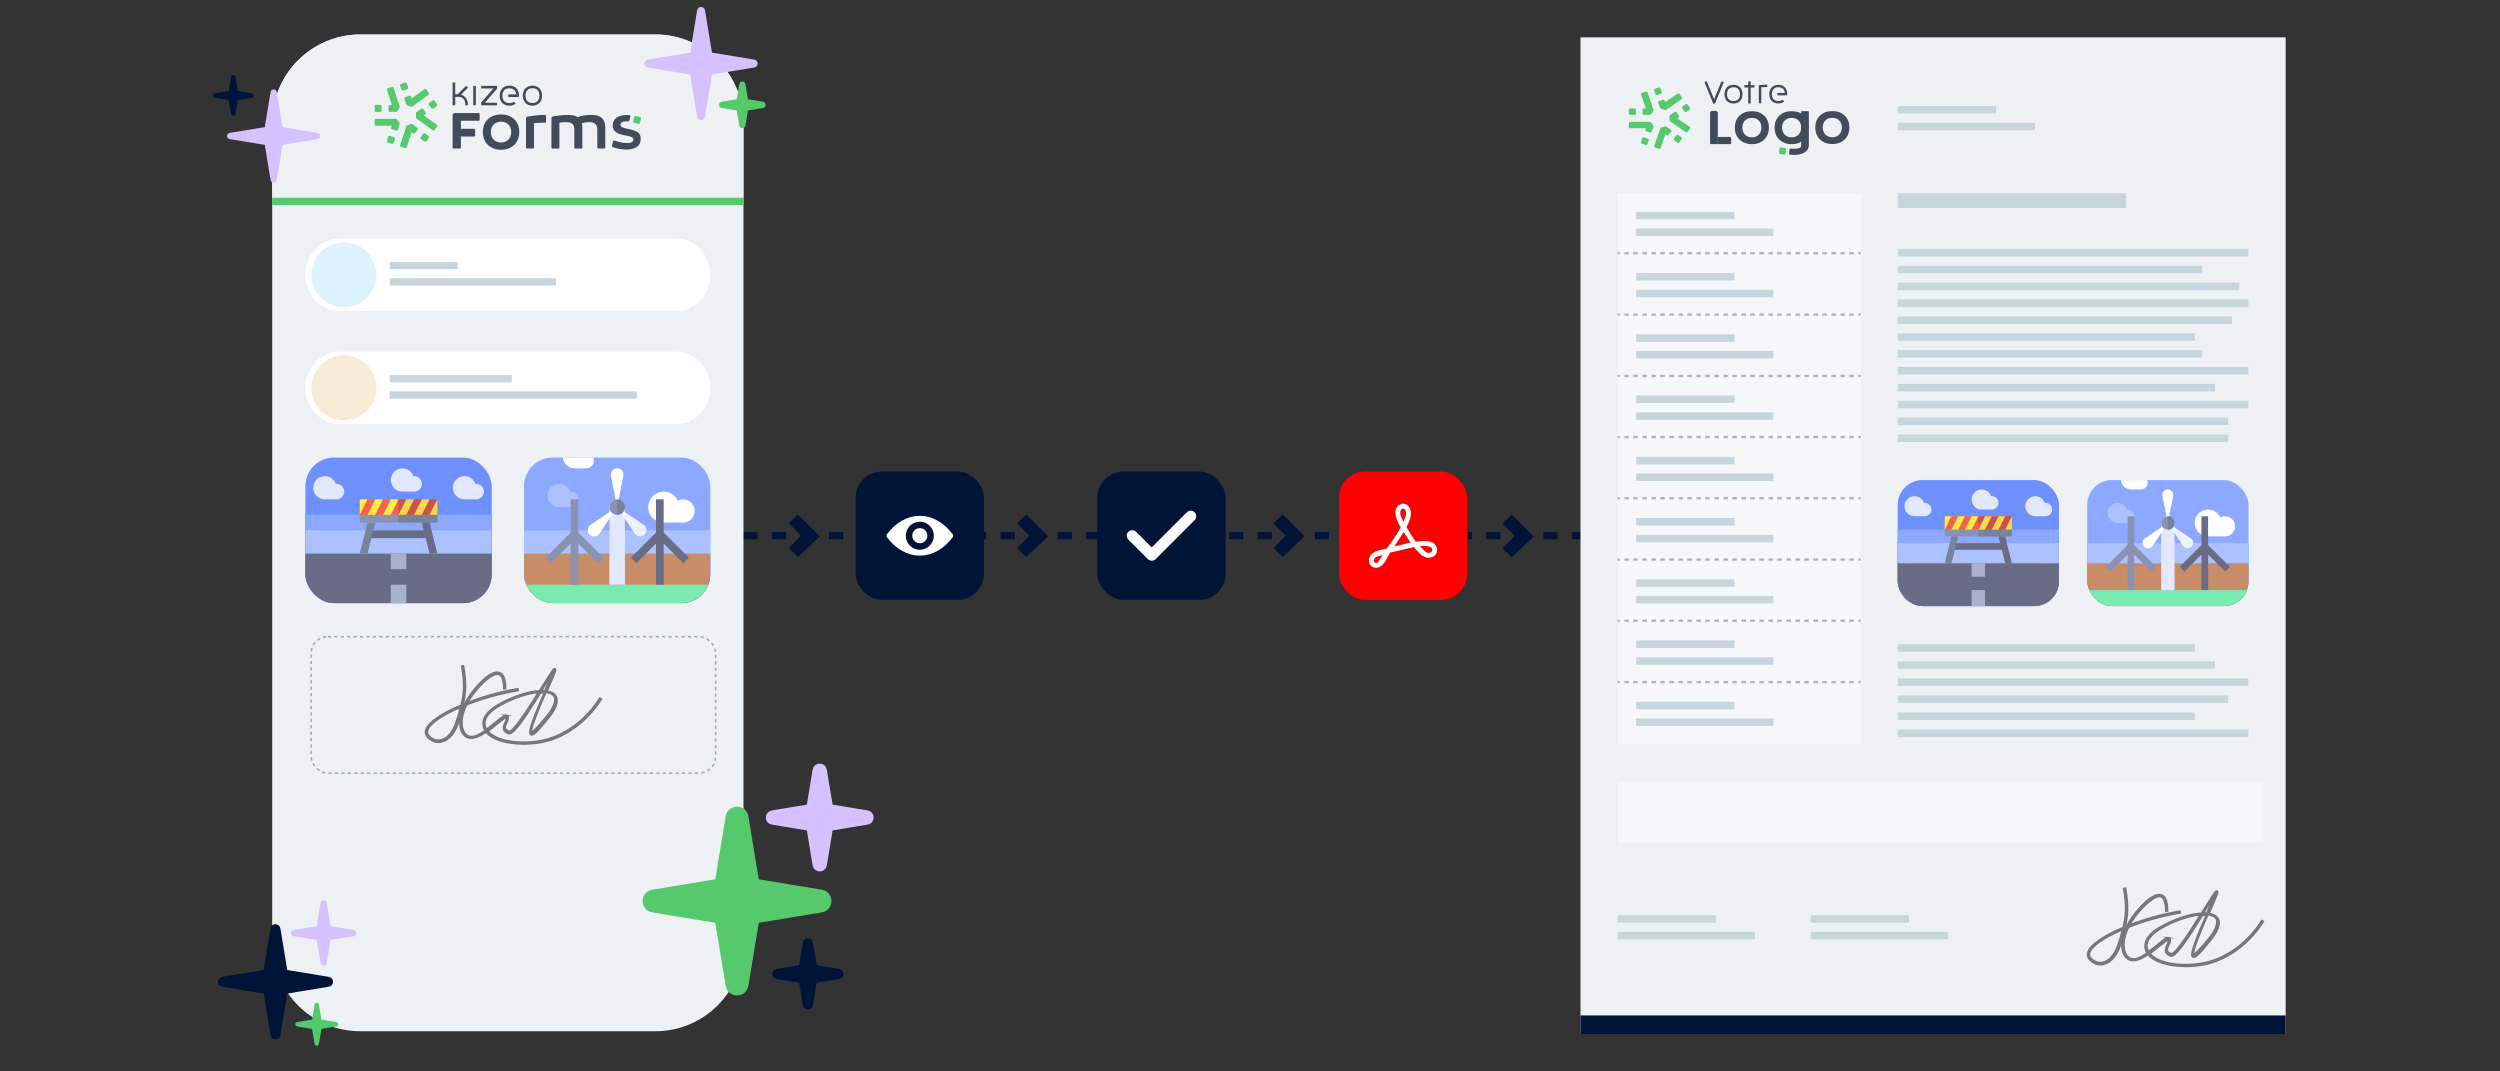 <?xml version="1.0" encoding="UTF-8"?>
<svg id="Calque_1" data-name="Calque 1" xmlns="http://www.w3.org/2000/svg" xmlns:xlink="http://www.w3.org/1999/xlink" viewBox="0 0 700 300">
  <rect x="0" y="0" width="700" height="300" fill="#333333" stroke="none"/>
  <defs>
    <style>
      .cls-1, .cls-2, .cls-3 {
        fill: none;
      }

      .cls-4, .cls-5, .cls-6, .cls-7 {
        fill: #55c96b;
      }

      .cls-8 {
        fill: #777;
        stroke: #777;
        stroke-width: .44px;
      }

      .cls-8, .cls-9, .cls-10, .cls-5, .cls-6, .cls-11, .cls-7, .cls-2, .cls-3, .cls-12, .cls-13 {
        stroke-miterlimit: 10;
      }

      .cls-14, .cls-9, .cls-15, .cls-16, .cls-12, .cls-13 {
        fill: #001438;
      }

      .cls-17 {
        fill: #af0a00;
      }

      .cls-18 {
        fill: #f8ecd9;
      }

      .cls-9 {
        stroke-width: 1.93px;
      }

      .cls-9, .cls-2, .cls-12, .cls-13 {
        stroke: #001438;
      }

      .cls-19 {
        fill: #89a6ff;
      }

      .cls-20 {
        fill: #3162ff;
      }

      .cls-21 {
        opacity: .3;
      }

      .cls-21, .cls-22, .cls-23 {
        fill: #fff;
      }

      .cls-24 {
        fill: #292e51;
      }

      .cls-25 {
        fill: #d6e0ff;
      }

      .cls-10 {
        stroke-width: 2.58px;
      }

      .cls-10, .cls-11 {
        fill: #d4c1fd;
        stroke: #d4c1fd;
      }

      .cls-5, .cls-6, .cls-7 {
        stroke: #55c96b;
      }

      .cls-5, .cls-13 {
        stroke-width: .84px;
      }

      .cls-26 {
        clip-path: url(#clippath-1);
      }

      .cls-27 {
        clip-path: url(#clippath-3);
      }

      .cls-28 {
        clip-path: url(#clippath-2);
      }

      .cls-6, .cls-11 {
        stroke-width: 1.12px;
      }

      .cls-29 {
        fill: #f51e00;
      }

      .cls-30 {
        fill: #556592;
      }

      .cls-15, .cls-16 {
        fill-rule: evenodd;
      }

      .cls-7 {
        stroke-width: 3.86px;
      }

      .cls-31 {
        fill: #eef1f4;
      }

      .cls-32 {
        fill: #ddf3fe;
      }

      .cls-33 {
        fill: red;
      }

      .cls-2 {
        stroke-dasharray: 4;
        stroke-width: 2px;
      }

      .cls-34 {
        fill: #ffe500;
      }

      .cls-35 {
        fill: #ffc404;
      }

      .cls-36 {
        fill: #e7edff;
      }

      .cls-37 {
        fill: #8392b6;
      }

      .cls-3 {
        stroke: #9baeb8;
        stroke-dasharray: .9;
        stroke-width: .45px;
      }

      .cls-16 {
        opacity: .3;
      }

      .cls-16, .cls-23 {
        isolation: isolate;
      }

      .cls-38 {
        fill: #414b5a;
      }

      .cls-39 {
        fill: #3c4e76;
      }

      .cls-40 {
        fill: #b05c26;
      }

      .cls-41 {
        clip-path: url(#clippath);
      }

      .cls-12 {
        stroke-width: 1.68px;
      }

      .cls-42 {
        fill: #5d84ff;
      }

      .cls-43 {
        fill: #41e28f;
      }

      .cls-44 {
        fill: #c7d5dc;
      }

      .cls-23 {
        opacity: .4;
      }
    </style>
    <clipPath id="clippath">
      <rect class="cls-1" x="85.53" y="128.14" width="52.12" height="40.72" rx="8" ry="8"/>
    </clipPath>
    <clipPath id="clippath-1">
      <rect class="cls-1" x="146.74" y="128.14" width="52.12" height="40.72" rx="8" ry="8"/>
    </clipPath>
    <clipPath id="clippath-2">
      <rect class="cls-1" x="531.37" y="134.44" width="45.12" height="35.25" rx="6.93" ry="6.93"/>
    </clipPath>
    <clipPath id="clippath-3">
      <rect class="cls-1" x="584.44" y="134.44" width="45.12" height="35.25" rx="6.93" ry="6.93"/>
    </clipPath>
  </defs>
  <line class="cls-2" x1="144.13" y1="150" x2="555.87" y2="150"/>
  <g>
    <path class="cls-31" d="M76.22,34.36c0-13.65,11.05-24.7,24.7-24.7h82.55c13.65,0,24.7,11.05,24.7,24.7v229.69c0,13.65-11.05,24.7-24.7,24.7h-82.55c-13.65,0-24.7-11.05-24.7-24.7V34.36Z"/>
    <path class="cls-31" d="M76.22,34.36c0-13.65,11.05-24.7,24.7-24.7h82.55c13.65,0,24.7,11.05,24.7,24.7v20.99H76.22v-20.99Z"/>
    <path class="cls-4" d="M76.22,55.36h131.95v2.04H76.22v-2.04Z"/>
    <g>
      <g>
        <g>
          <path class="cls-38" d="M147.15,28.85c.48.48,1.15.73,1.93.73,1.64,0,2.7-1.1,2.7-2.8,0-1.7-1.06-2.8-2.7-2.8-.79,0-1.46.25-1.93.73-.5.5-.76,1.22-.76,2.07,0,.86.26,1.58.76,2.07ZM149.09,24.7c1.77,0,1.96,1.45,1.96,2.07,0,.62-.19,2.07-1.96,2.07h0c-1.77,0-1.96-1.45-1.96-2.07s.19-2.07,1.96-2.07Z"/>
          <path class="cls-38" d="M130.27,28.92v.46c0,.07.06.13.13.13h.47c.07,0,.13-.06.13-.13v-.29c0-1.13-.7-2.14-1.76-2.53l-.16-.06,1.87-1.87c.05-.05.05-.13,0-.19l-.33-.33c-.05-.05-.13-.05-.19,0l-2.2,2.2c-.05.05-.12.08-.19.08h-.58v-3.16c0-.07-.06-.13-.13-.13h-.47c-.07,0-.13.06-.13.13v6.14c0,.07.06.13.13.13h.47c.07,0,.13-.06.13-.13v-2.25h1.01c.99,0,1.8.81,1.8,1.8Z"/>
          <rect class="cls-38" x="132.51" y="24.04" width=".73" height="5.46" rx=".13" ry=".13"/>
          <path class="cls-38" d="M135,29.5h4.04c.07,0,.13-.06.13-.13v-.47c0-.07-.06-.13-.13-.13h-3.29s3.37-3.86,3.37-3.86c.04-.04.06-.1.06-.16v-.44c0-.15-.12-.27-.27-.27h-4.04c-.07,0-.13.06-.13.13v.47c0,.07.06.13.13.13h3.29s-3.37,3.86-3.37,3.86c-.04.04-.06.1-.06.16v.44c0,.15.12.27.27.27Z"/>
          <path class="cls-38" d="M145.05,27.14c.15,0,.27-.12.27-.26.01-.85-.23-1.61-.7-2.12-.48-.52-1.17-.79-1.99-.79-1.64,0-2.7,1.1-2.7,2.8,0,.11,0,.21.01.32,0,.02,0,.03,0,.05,0,.01,0,.03,0,.04,0,.08.02.15.03.22,0,.02,0,.04.01.06,0,.02,0,.03.01.05v.03s.03.1.04.15c0,.02.01.04.02.06l.02.08s.03.09.04.13c0,.02.02.04.03.06l.03.07s.03.08.05.12c.01.02.02.04.03.06l.03.06s.04.07.06.11c.01.02.03.04.04.06l.04.06s.05.07.07.1c.01.02.03.04.05.05l.04.04s.05.05.07.08l.03.03c.48.48,1.15.73,1.93.73.65,0,1.22-.17,1.67-.5.07-.05.07-.14.02-.2l-.33-.33s-.11-.05-.16-.02c-.31.21-.71.32-1.19.32h0c-1.77,0-1.96-1.45-1.96-2.07s.19-2.07,1.96-2.07c1.44,0,1.82.99,1.92,1.58l.02.12h-2.11c-.07,0-.13.06-.13.13v.47c0,.07.06.13.13.13h2.59Z"/>
        </g>
        <g>
          <path class="cls-38" d="M129.05,36.07h3.75c.14,0,.25.11.25.25v1.65c0,.14-.11.25-.25.25h-3.75v3.12c0,.14-.11.25-.25.25h-1.82c-.14,0-.25-.11-.25-.25v-9.1c0-.33.26-.59.59-.59h6.73c.14,0,.25.11.25.25v1.65c0,.14-.11.25-.25.25h-5v2.29Z"/>
          <path class="cls-38" d="M140.31,32.05c1.52,0,2.75.45,3.68,1.35.94.9,1.41,2.08,1.41,3.55s-.47,2.69-1.41,3.61c-.94.91-2.17,1.37-3.68,1.37s-2.76-.46-3.7-1.37c-.94-.91-1.41-2.12-1.41-3.61s.47-2.65,1.41-3.55c.94-.9,2.17-1.35,3.7-1.35ZM140.31,39.9c.85,0,1.53-.27,2.05-.81.52-.54.78-1.25.78-2.14s-.26-1.56-.78-2.08c-.52-.53-1.21-.79-2.05-.79s-1.56.26-2.08.79c-.53.53-.79,1.22-.79,2.08s.26,1.6.79,2.14c.53.54,1.22.81,2.08.81Z"/>
          <path class="cls-38" d="M152.9,32.42v1.69c0,.13-.11.24-.24.24-1.13,0-2.18.05-3.15.13v6.85c0,.14-.11.25-.25.25h-1.73c-.14,0-.25-.11-.25-.25v-8.11c0-.29.21-.53.49-.58,1.76-.3,3.38-.46,4.87-.47.14,0,.25.11.25.25Z"/>
          <path class="cls-38" d="M165.62,32.17c2.57,0,3.86,1.18,3.86,3.55v5.62c0,.14-.11.25-.25.25h-1.73c-.14,0-.25-.11-.25-.25v-4.98c0-1.44-.71-2.16-2.12-2.16-.81,0-1.55.1-2.22.29.1.37.15.78.15,1.22v5.64c0,.14-.11.25-.25.25h-1.75c-.14,0-.25-.11-.25-.25v-5.02c0-.73-.17-1.27-.52-1.61-.35-.34-.88-.51-1.6-.51s-1.4.05-2.06.13v7.01c0,.14-.11.25-.25.25h-1.73c-.14,0-.25-.11-.25-.25v-8.2c0-.29.21-.53.49-.58.41-.07.94-.14,1.61-.22.97-.11,1.86-.16,2.67-.16,1.08,0,1.93.2,2.55.6,1.08-.4,2.37-.6,3.88-.6Z"/>
          <rect class="cls-4" x="177.4" y="32.59" width="1.96" height="1.96" rx=".26" ry=".26" transform="translate(13.28 -41.86) rotate(13.9)"/>
          <path class="cls-38" d="M178.66,37.09c-.51-.37-1.35-.68-2.52-.93-.1-.03-.25-.06-.44-.1-1.31-.24-1.97-.6-1.97-1.08,0-.67.53-1,1.58-1,.14,0,.29,0,.44.02.24.02.46-.14.51-.37l.25-.99c.05-.2-.1-.4-.3-.41-.26-.02-.51-.03-.78-.03-1.2,0-2.14.26-2.84.78-.69.52-1.04,1.24-1.04,2.15,0,.76.25,1.34.75,1.76.5.41,1.29.72,2.35.93.1.03.25.05.44.09.19.03.34.06.45.09.11.03.24.05.4.09.16.03.29.06.39.1.1.03.21.07.34.12.13.05.23.09.3.14.07.05.14.11.2.17.06.06.11.14.14.22.03.08.05.17.05.26,0,.63-.62.95-1.87.95-1.06,0-2.22-.24-3.48-.71-.14-.05-.29.03-.33.17l-.33,1.35c-.03.12.03.24.15.29,1.26.49,2.55.73,3.87.73,1.23,0,2.21-.25,2.94-.75.73-.5,1.09-1.25,1.09-2.26,0-.81-.25-1.4-.76-1.77Z"/>
        </g>
      </g>
      <g>
        <rect class="cls-4" x="112.19" y="23.26" width="1.95" height="1.95" rx=".35" ry=".35" transform="translate(-1.95 36.15) rotate(-18)"/>
        <path class="cls-4" d="M110.87,31.33h-1.71c-.19,0-.35-.16-.35-.35v-1.25c0-.19.16-.35.35-.35h.55s-1.37-4.23-1.37-4.23c-.06-.18.04-.38.23-.44l1.19-.39c.18-.06.38.04.44.23l1.73,5.33c.03.11.02.22-.05.31l-.72.99c-.07.09-.17.14-.28.14Z"/>
        <rect class="cls-4" x="104.91" y="29.38" width="1.95" height="1.95" rx=".35" ry=".35"/>
        <path class="cls-4" d="M110.95,36.58l-1.19-.39c-.18-.06-.28-.26-.23-.44l.17-.52h-4.45c-.19,0-.35-.16-.35-.35v-1.25c0-.19.16-.35.35-.35h5.61c.11,0,.22.05.28.14l.72.99c.07.09.08.21.05.31l-.53,1.63c-.06.18-.26.28-.44.23Z"/>
        <rect class="cls-4" x="108.47" y="38.19" width="1.95" height="1.95" rx=".35" ry=".35" transform="translate(38.38 131.15) rotate(-72)"/>
        <path class="cls-4" d="M113.45,41.49l-1.19-.39c-.18-.06-.28-.26-.23-.44l1.73-5.33c.03-.11.12-.19.23-.23l1.16-.38c.11-.03.22-.02.31.05l1.38,1c.16.11.19.33.08.49l-.73,1.01c-.11.16-.33.19-.49.08l-.44-.32-1.37,4.23c-.06.18-.26.28-.44.23Z"/>
        <rect class="cls-4" x="117.96" y="37.52" width="1.95" height="1.95" rx=".35" ry=".35" transform="translate(17.88 112.09) rotate(-54)"/>
        <path class="cls-4" d="M115.16,29.88l-1.16-.38c-.11-.03-.19-.12-.23-.23l-.53-1.63c-.06-.18.04-.38.23-.44l1.19-.39c.18-.06.38.04.44.23l.17.52,3.6-2.61c.16-.11.38-.08.49.08l.73,1.01c.11.16.08.38-.08.49l-4.54,3.3c-.09.07-.21.08-.31.05Z"/>
        <path class="cls-4" d="M121.16,36.49l-4.54-3.3c-.09-.07-.14-.17-.14-.28v-1.22c0-.11.05-.22.14-.28l1.38-1c.16-.11.38-.08.49.08l.73,1.01c.11.16.08.38-.08.49l-.44.32,3.6,2.61c.16.11.19.33.08.49l-.73,1.01c-.11.16-.33.19-.49.08Z"/>
        <rect class="cls-4" x="120.25" y="28.29" width="1.95" height="1.95" rx=".35" ry=".35" transform="translate(5.95 76.84) rotate(-36)"/>
      </g>
    </g>
    <g>
      <path class="cls-22" d="M85.53,76.92c0-5.62,4.25-10.13,9.43-10.13h94.48c5.23,0,9.43,4.57,9.43,10.13h0c0,5.62-4.25,10.13-9.43,10.13h-94.43c-5.23,0-9.48-4.51-9.48-10.13h0Z"/>
      <path class="cls-44" d="M109.13,73.34h19.03v2.04h-19.03v-2.04Z"/>
      <path class="cls-44" d="M109.13,77.91h46.53v2.04h-46.53v-2.04Z"/>
      <path class="cls-32" d="M87.18,76.92c0-4.99,4.04-9.11,9.11-9.11h0c4.99,0,9.11,4.04,9.11,9.11h0c0,4.99-4.04,9.11-9.11,9.11h0c-5.07,0-9.11-4.12-9.11-9.11h0Z"/>
    </g>
    <g>
      <path class="cls-22" d="M85.53,108.61c0-5.62,4.25-10.13,9.43-10.13h94.48c5.23,0,9.43,4.57,9.43,10.13h0c0,5.62-4.25,10.13-9.43,10.13h-94.43c-5.23,0-9.48-4.57-9.48-10.13h0Z"/>
      <path class="cls-44" d="M109.13,105.03h34.18v2.04h-34.18v-2.04Z"/>
      <path class="cls-44" d="M109.13,109.6h69.26v2.04h-69.26v-2.04Z"/>
      <path class="cls-18" d="M87.18,108.61c0-4.99,4.04-9.11,9.11-9.11h0c4.99,0,9.11,4.04,9.11,9.11h0c0,4.99-4.04,9.11-9.11,9.11h0c-5.07,0-9.11-4.12-9.11-9.11h0Z"/>
    </g>
    <g>
      <g>
        <path class="cls-8" d="M146.53,208.32c-4.81,0-8.73-1.25-10.46-3.35-1.36.99-2.77,1.67-3.92,1.73-1.2.05-2.2-.52-2.77-1.62-1.15-2.14-.84-6.28,2.46-10.82.52-.73,5.18-6.9,8-5.96,1.15.37,1.73,1.78,1.73,4.55h-.52c0-2.2-.47-3.77-1.36-4.03-1.67-.52-5.02,2.61-7.37,5.8-3.19,4.34-3.5,8.21-2.41,10.25.47.94,1.31,1.41,2.3,1.36,1.05-.05,2.35-.78,3.61-1.67-.21-.31-.31-.58-.42-.99-.68-2.2.94-4.6,4.44-6.48,3.97-2.2,8.16-3.5,11.19-3.66.26-.42.47-.84.78-1.2,3.14-5.02,3.29-5.18,3.61-4.97.31.16.42.21-1.83,5.28-.16.31-.26.68-.42.99,1.05.16,1.83.47,2.3,1.1.78.94,1.1,2.77-1.93,6.48-3.5,4.34-4.39,4.92-4.92,4.6s-.73-1.52,3.77-11.71h-1.05c-4.97,8-7.74,11.92-8.99,11.4-.73-.26-1.15-.68-1.31-1.1-.21-.58.05-1.25.37-1.93.21-.47.47-1.05.42-1.46v-.05c-.31,0-1.62,1.1-2.72,1.93-.78.63-1.57,1.31-2.46,1.93,1.73,2.09,6.28,3.61,12.86,2.93,12.18-1.2,18.35-12.08,18.41-12.18l.47.26c-.05.1-6.38,11.24-18.88,12.45-1.1.1-2.09.16-2.98.16ZM152.86,193.84c-3.97,8.99-4.29,11.09-4.03,11.09s1.2-.68,4.24-4.39c2.2-2.67,2.77-4.71,1.93-5.8-.47-.47-1.2-.73-2.14-.89ZM141.77,200.27c.05,0,.16,0,.21.05.1.05.26.16.31.47.05.63-.21,1.2-.47,1.73s-.47,1.05-.31,1.46c.1.26.42.52,1.05.78,1.05.37,5.33-6.33,8.16-10.88-2.93.26-6.85,1.52-10.62,3.61-3.29,1.78-4.81,3.92-4.24,5.86.1.26.21.52.37.84.89-.63,1.67-1.31,2.46-1.93,1.57-1.31,2.46-1.99,3.09-1.99ZM151.76,193.37c.26,0,.52,0,.78.05.16-.37.31-.73.47-1.1.78-1.73,1.25-2.88,1.57-3.61-.58.94-1.52,2.41-2.41,3.82-.16.31-.37.58-.52.89,0-.05.05-.05.1-.05Z"/>
        <path class="cls-8" d="M122.79,207.85c-1.15,0-2.25-.52-3.14-1.52-.52-.63-.68-1.31-.37-2.09.73-2.09,4.6-4.6,9.83-6.8.84-3.45.99-6.07.16-10.93l.52-.1c.84,4.81.68,7.48-.05,10.77,4.55-1.88,9.94-3.45,15.27-4.34l.1.52c-5.44.89-10.98,2.51-15.48,4.39-.26,1.15-.68,2.41-1.05,3.87-.94,3.4-2.72,5.6-4.86,6.07-.37.16-.68.16-.94.16ZM128.91,198.07c-4.92,2.09-8.47,4.44-9.15,6.33-.21.58-.1,1.1.26,1.52.99,1.1,2.2,1.52,3.45,1.25,1.93-.42,3.61-2.56,4.44-5.65.47-1.2.78-2.35.99-3.45Z"/>
      </g>
      <rect class="cls-3" x="87.12" y="178.26" width="113.27" height="38.22" rx="4.67" ry="4.67"/>
    </g>
    <g>
      <path class="cls-7" d="M210.78,247.88l19.03,3.14c1.44.24,1.44,2.3,0,2.54l-19.03,3.14-3.14,19.03c-.24,1.44-2.3,1.44-2.54,0l-3.14-19.03-19.03-3.14c-1.44-.24-1.44-2.3,0-2.54l19.03-3.14,3.14-19.03c.24-1.44,2.3-1.44,2.54,0l3.14,19.03Z"/>
      <path class="cls-10" d="M232.01,226.42l10.72,1.77c.81.13.81,1.3,0,1.43l-10.72,1.77-1.77,10.72c-.13.81-1.3.81-1.43,0l-1.77-10.72-10.72-1.77c-.81-.13-.81-1.3,0-1.43l10.72-1.77,1.77-10.72c.13-.81,1.3-.81,1.43,0l1.77,10.72Z"/>
      <path class="cls-9" d="M227.82,271.09l7,1.15c.53.09.53.85,0,.93l-7,1.15-1.15,7c-.09.53-.85.53-.93,0l-1.15-7-7-1.15c-.53-.09-.53-.85,0-.93l7-1.15,1.15-7c.09-.53.85-.53.93,0l1.15,7Z"/>
    </g>
    <g>
      <path class="cls-11" d="M78.63,36.08l10.24,1.69c.35.06.35.56,0,.62l-10.24,1.69-1.69,10.24c-.06.35-.56.35-.62,0l-1.69-10.24-10.24-1.69c-.35-.06-.35-.56,0-.62l10.24-1.69,1.69-10.24c.06-.35.56-.35.62,0l1.69,10.24Z"/>
      <path class="cls-13" d="M66.21,25.85l4.23.7c.23.04.23.37,0,.4l-4.23.7-.7,4.23c-.04.23-.37.23-.4,0l-.7-4.23-4.23-.7c-.23-.04-.23-.37,0-.4l4.23-.7.7-4.23c.04-.23.37-.23.4,0l.7,4.23Z"/>
    </g>
    <g>
      <path class="cls-12" d="M79.7,272.33l12.24,2.02c.62.1.62,1,0,1.1l-12.24,2.02-2.02,12.24c-.1.62-1,.62-1.1,0l-2.02-12.24-12.24-2.02c-.62-.1-.62-1,0-1.1l12.24-2.02,2.02-12.24c.1-.62,1-.62,1.1,0l2.02,12.24Z"/>
      <path class="cls-11" d="M92.07,259.82l6.89,1.14c.35.06.35.56,0,.62l-6.89,1.14-1.14,6.89c-.06.35-.56.35-.62,0l-1.14-6.89-6.89-1.14c-.35-.06-.35-.56,0-.62l6.89-1.14,1.14-6.89c.06-.35.56-.35.62,0l1.14,6.89Z"/>
      <path class="cls-5" d="M89.63,285.85l4.5.74c.23.04.23.37,0,.4l-4.5.74-.74,4.5c-.04.23-.37.23-.4,0l-.74-4.5-4.5-.74c-.23-.04-.23-.37,0-.4l4.5-.74.74-4.5c.04-.23.37-.23.4,0l.74,4.5Z"/>
    </g>
    <g>
      <path class="cls-11" d="M198.87,15.22l12.24,2.02c.62.1.62,1,0,1.1l-12.24,2.02-2.02,12.24c-.1.62-1,.62-1.1,0l-2.02-12.24-12.24-2.02c-.62-.1-.62-1,0-1.1l12.24-2.02,2.02-12.24c.1-.62,1-.62,1.1,0l2.02,12.24Z"/>
      <path class="cls-6" d="M208.94,28.28l4.65.77c.35.06.35.56,0,.62l-4.65.77-.77,4.65c-.06.35-.56.35-.62,0l-.77-4.65-4.65-.77c-.35-.06-.35-.56,0-.62l4.65-.77.77-4.65c.06-.35.56-.35.62,0l.77,4.65Z"/>
    </g>
    <g>
      <g class="cls-41">
        <g>
          <rect class="cls-20" x="85.53" y="122.43" width="52.12" height="52.12"/>
          <path class="cls-25" d="M133.31,135.47c-.07,0-.12.03-.18.04-.58-1.7-2.43-2.6-4.13-2.01s-2.6,2.43-2.01,4.13c.45,1.31,1.68,2.19,3.07,2.19h3.26c1.2,0,2.17-.97,2.17-2.17s-.97-2.17-2.17-2.17Z"/>
          <rect class="cls-42" x="85.53" y="144.15" width="52.12" height="30.41"/>
          <rect class="cls-19" x="85.53" y="148.5" width="52.12" height="26.06"/>
          <rect class="cls-24" x="85.53" y="155.01" width="52.12" height="19.55"/>
          <rect class="cls-37" x="109.42" y="155.01" width="4.35" height="4.34"/>
          <rect class="cls-37" x="109.42" y="163.7" width="4.35" height="10.86"/>
          <path class="cls-25" d="M94.21,135.47c-.07,0-.12.03-.18.04-.58-1.7-2.43-2.6-4.13-2.01-1.7.58-2.6,2.43-2.01,4.13.45,1.31,1.68,2.19,3.07,2.19h3.26c1.2,0,2.17-.97,2.17-2.17s-.97-2.17-2.17-2.17Z"/>
          <path class="cls-25" d="M115.94,133.3c-.07,0-.12.03-.18.04-.58-1.7-2.43-2.6-4.13-2.01s-2.6,2.43-2.01,4.13c.45,1.31,1.68,2.19,3.07,2.19h3.26c1.2,0,2.17-.97,2.17-2.17,0-1.2-.97-2.17-2.17-2.17h0Z"/>
          <rect class="cls-30" x="100.73" y="144.15" width="21.72" height="2.17"/>
          <rect class="cls-39" x="111.59" y="144.15" width="10.86" height="2.17"/>
          <rect class="cls-29" x="100.73" y="139.81" width="21.72" height="4.34"/>
          <rect class="cls-17" x="111.59" y="139.81" width="10.86" height="4.34"/>
          <g>
            <polygon class="cls-34" points="102.91 144.15 105.08 139.81 107.25 139.81 105.08 144.15 102.91 144.15"/>
            <polygon class="cls-34" points="100.73 139.81 100.73 144.15 102.91 139.81 100.73 139.81"/>
            <polygon class="cls-34" points="107.25 144.15 109.42 139.81 111.59 139.81 109.42 144.15 107.25 144.15"/>
          </g>
          <g>
            <polygon class="cls-35" points="111.59 144.15 113.76 139.81 115.94 139.81 113.76 144.15 111.59 144.15"/>
            <polygon class="cls-35" points="115.94 144.15 118.11 139.81 120.28 139.81 118.11 144.15 115.94 144.15"/>
            <polygon class="cls-35" points="120.28 144.15 122.46 144.15 122.46 139.81 120.28 144.15"/>
          </g>
          <g>
            <polygon class="cls-24" points="122.46 155.01 120.28 155.01 118.11 146.33 120.28 146.33 122.46 155.01"/>
            <rect class="cls-24" x="102.91" y="148.5" width="17.38" height="2.17"/>
          </g>
          <polygon class="cls-39" points="102.91 155.01 100.73 155.01 102.91 146.33 105.08 146.33 102.91 155.01"/>
        </g>
      </g>
      <rect class="cls-21" x="85.53" y="128.14" width="52.12" height="40.72" rx="8" ry="8"/>
    </g>
    <g>
      <g class="cls-26">
        <g>
          <rect class="cls-42" x="146.74" y="122.43" width="52.12" height="52.12"/>
          <path class="cls-22" d="M164.12,126.78c-.07,0-.12.03-.18.04-.58-1.7-2.43-2.6-4.13-2.01s-2.6,2.43-2.01,4.13c.45,1.31,1.68,2.19,3.07,2.19h3.26c1.2,0,2.17-.97,2.17-2.17s-.97-2.17-2.17-2.17Z"/>
          <path class="cls-19" d="M159.77,137.63c-.07,0-.12.03-.18.04-.58-1.7-2.43-2.6-4.13-2.01-1.7.58-2.6,2.43-2.01,4.13.45,1.31,1.68,2.19,3.07,2.19h3.26c1.2,0,2.17-.97,2.17-2.17s-.97-2.17-2.17-2.17Z"/>
          <path class="cls-22" d="M191.26,139.81c-.52,0-1.03.13-1.49.38-1-2.18-3.57-3.14-5.75-2.14-2.18,1-3.14,3.57-2.14,5.75.71,1.55,2.25,2.54,3.95,2.53h5.43c1.8,0,3.26-1.46,3.26-3.26s-1.46-3.26-3.26-3.26Z"/>
          <rect class="cls-19" x="146.74" y="148.5" width="52.12" height="19.55"/>
          <rect class="cls-40" x="146.74" y="155.01" width="52.12" height="19.55"/>
          <rect class="cls-43" x="146.74" y="163.7" width="52.12" height="10.86"/>
          <path class="cls-25" d="M172.8,139.81h0c1.2,0,2.17.97,2.17,2.17v21.72h-4.34v-21.72c0-1.2.97-2.17,2.17-2.17h0Z"/>
          <g>
            <path class="cls-22" d="M172.8,141.98l-1.74-8.72c-.2-.96.43-1.91,1.39-2.1.12-.02.23-.04.35-.04h0c.98,0,1.78.8,1.77,1.79,0,.11-.01.23-.03.34l-1.74,8.73Z"/>
            <path class="cls-22" d="M172.8,141.98l-4.94,7.41c-.55.82-1.65,1.04-2.47.49-.1-.06-.19-.14-.27-.22h0c-.69-.7-.69-1.83,0-2.52.08-.08.17-.15.27-.22l7.4-4.95Z"/>
          </g>
          <path class="cls-36" d="M172.8,141.98l4.94,7.41c.55.82,1.65,1.04,2.47.49.1-.06.19-.14.27-.22h0c.69-.7.69-1.83,0-2.52-.08-.08-.17-.15-.27-.22l-7.4-4.95Z"/>
          <circle class="cls-30" cx="172.8" cy="141.98" r="2.17"/>
          <path class="cls-39" d="M172.8,139.81c1.2,0,2.17.97,2.17,2.17s-.97,2.17-2.17,2.17v-4.35Z"/>
          <polygon class="cls-30" points="168.99 156.17 161.94 149.13 161.94 146.33 161.94 139.81 159.77 139.81 159.77 146.33 159.77 149.13 152.73 156.17 154.26 157.71 159.77 152.2 159.77 163.7 161.94 163.7 161.94 152.2 167.45 157.71 168.99 156.17"/>
          <polygon class="cls-24" points="185.83 149.13 185.83 146.33 185.83 139.81 183.67 139.81 183.67 146.33 183.67 149.13 176.62 156.17 178.16 157.71 183.67 152.2 183.67 163.7 185.83 163.7 185.83 152.2 191.34 157.71 192.88 156.17 185.83 149.13"/>
        </g>
      </g>
      <rect class="cls-21" x="146.74" y="128.14" width="52.12" height="40.72" rx="8" ry="8"/>
    </g>
  </g>
  <g>
    <path class="cls-31" d="M442.54,10.46h197.45v279.02h-197.45V10.46Z"/>
    <path class="cls-14" d="M442.54,284.32h197.45v5.22h-197.45v-5.22Z"/>
    <path class="cls-23" d="M452.91,54.11h68.08v154.3h-68.08V54.11Z"/>
    <path class="cls-44" d="M458.13,59.33h27.55v2.04h-27.55v-2.04Z"/>
    <path class="cls-44" d="M458.13,63.97h38.43v2.1h-38.43v-2.1Z"/>
    <path class="cls-44" d="M531.37,29.67h27.55v2.1h-27.55v-2.1Z"/>
    <path class="cls-44" d="M531.37,34.38h38.43v2.1h-38.43v-2.1Z"/>
    <path class="cls-44" d="M531.37,54.11h63.95v4.14h-63.95v-4.14Z"/>
    <path class="cls-44" d="M531.37,69.7h98.18v2.1h-98.18v-2.1Z"/>
    <path class="cls-44" d="M531.37,74.42h85.26v2.1h-85.26v-2.1Z"/>
    <path class="cls-44" d="M531.37,79.14h95.64v2.1h-95.64v-2.1Z"/>
    <path class="cls-44" d="M531.37,83.87h98.18v2.1h-98.18v-2.1Z"/>
    <path class="cls-44" d="M531.37,88.59h93.54v2.1h-93.54v-2.1Z"/>
    <path class="cls-44" d="M531.37,93.31h83.17v2.1h-83.17v-2.1Z"/>
    <path class="cls-44" d="M531.37,98.04h85.26v2.1h-85.26v-2.1Z"/>
    <path class="cls-44" d="M531.37,102.76h98.18v2.1h-98.18v-2.1Z"/>
    <path class="cls-44" d="M531.37,107.48h88.83v2.1h-88.83v-2.1Z"/>
    <path class="cls-44" d="M531.37,112.21h98.18v2.1h-98.18v-2.1Z"/>
    <path class="cls-44" d="M531.37,116.93h92.52v2.1h-92.52v-2.1Z"/>
    <path class="cls-44" d="M531.37,121.65h92.52v2.1h-92.52v-2.1Z"/>
    <path class="cls-44" d="M531.37,185.16h88.83v2.1h-88.83v-2.1Z"/>
    <path class="cls-44" d="M531.37,189.94h98.18v2.1h-98.18v-2.1Z"/>
    <path class="cls-44" d="M531.37,194.72h92.52v2.1h-92.52v-2.1Z"/>
    <path class="cls-44" d="M531.37,199.5h83.17v2.1h-83.17v-2.1Z"/>
    <path class="cls-44" d="M531.37,180.38h83.17v2.1h-83.17v-2.1Z"/>
    <path class="cls-44" d="M531.37,204.28h98.18v2.1h-98.18v-2.1Z"/>
    <path class="cls-44" d="M458.13,76.44h27.55v2.1h-27.55v-2.1Z"/>
    <path class="cls-44" d="M458.13,81.15h38.43v2.1h-38.43v-2.1Z"/>
    <path class="cls-44" d="M458.13,93.62h27.55v2.1h-27.55v-2.1Z"/>
    <path class="cls-44" d="M458.13,98.27h38.43v2.1h-38.43v-2.1Z"/>
    <path class="cls-44" d="M458.13,110.74h27.55v2.1h-27.55v-2.1Z"/>
    <path class="cls-44" d="M458.13,115.45h38.43v2.1h-38.43v-2.1Z"/>
    <path class="cls-44" d="M458.13,127.92h27.55v2.1h-27.55v-2.1Z"/>
    <path class="cls-44" d="M458.13,132.57h38.43v2.1h-38.43v-2.1Z"/>
    <path class="cls-44" d="M458.13,145.04h27.55v2.1h-27.55v-2.1Z"/>
    <path class="cls-44" d="M458.13,149.75h38.43v2.1h-38.43v-2.1Z"/>
    <path class="cls-44" d="M458.13,162.22h27.55v2.1h-27.55v-2.1Z"/>
    <path class="cls-44" d="M458.13,166.86h38.43v2.1h-38.43v-2.1Z"/>
    <path class="cls-44" d="M458.13,179.33h27.55v2.1h-27.55v-2.1Z"/>
    <path class="cls-44" d="M458.13,184.04h38.43v2.1h-38.43v-2.1Z"/>
    <path class="cls-44" d="M458.13,196.51h27.55v2.1h-27.55v-2.1Z"/>
    <path class="cls-44" d="M458.13,201.16h38.43v2.1h-38.43v-2.1Z"/>
    <path class="cls-44" d="M452.91,256.26h27.55v2.1h-27.55v-2.1Z"/>
    <path class="cls-44" d="M452.91,260.91h38.43v2.1h-38.43v-2.1Z"/>
    <path class="cls-44" d="M507,256.26h27.55v2.1h-27.55v-2.1Z"/>
    <path class="cls-44" d="M507,260.91h38.43v2.1h-38.43v-2.1h0Z"/>
    <path class="cls-16" d="M453.55,71.23h-.64v-.64h.64v.64ZM456.1,71.23h-1.27v-.64h1.27v.64ZM458.58,71.23h-1.27v-.64h1.27v.64ZM461.12,71.23h-1.27v-.64h1.27v.64ZM463.67,71.23h-1.27v-.64h1.27v.64ZM466.15,71.23h-1.27v-.64h1.27v.64ZM468.7,71.23h-1.27v-.64h1.27v.64ZM471.24,71.23h-1.27v-.64h1.27v.64ZM473.72,71.23h-1.27v-.64h1.27v.64ZM476.27,71.23h-1.27v-.64h1.27v.64ZM478.75,71.23h-1.27v-.64h1.27v.64ZM481.29,71.23h-1.27v-.64h1.27v.64ZM483.84,71.23h-1.27v-.64h1.27v.64ZM486.32,71.23h-1.27v-.64h1.27v.64ZM488.87,71.23h-1.27v-.64h1.27v.64ZM491.35,71.23h-1.27v-.64h1.27v.64ZM493.89,71.23h-1.27v-.64h1.27v.64ZM496.44,71.23h-1.27v-.64h1.27v.64ZM498.92,71.23h-1.27v-.64h1.27v.64ZM501.46,71.23h-1.27v-.64h1.27v.64ZM504.01,71.23h-1.27v-.64h1.27v.64ZM506.49,71.23h-1.27v-.64h1.27v.64ZM509.04,71.23h-1.27v-.64h1.27v.64ZM511.52,71.23h-1.27v-.64h1.27v.64ZM514.06,71.23h-1.27v-.64h1.27v.64ZM516.61,71.23h-1.27v-.64h1.27v.64ZM519.09,71.23h-1.27v-.64h1.27v.64ZM521,71.23h-.64v-.64h.64v.64Z"/>
    <path class="cls-16" d="M453.55,88.41h-.64v-.64h.64v.64ZM456.1,88.41h-1.27v-.64h1.27v.64ZM458.58,88.41h-1.27v-.64h1.27v.64ZM461.12,88.41h-1.27v-.64h1.27v.64ZM463.67,88.41h-1.27v-.64h1.27v.64ZM466.15,88.41h-1.27v-.64h1.27v.64ZM468.7,88.41h-1.27v-.64h1.27v.64ZM471.24,88.41h-1.27v-.64h1.27v.64ZM473.72,88.41h-1.27v-.64h1.27v.64ZM476.27,88.41h-1.27v-.64h1.27v.64ZM478.75,88.41h-1.27v-.64h1.27v.64ZM481.29,88.41h-1.27v-.64h1.27v.64ZM483.84,88.41h-1.27v-.64h1.27v.64ZM486.32,88.41h-1.27v-.64h1.27v.64ZM488.87,88.41h-1.27v-.64h1.27v.64ZM491.35,88.41h-1.27v-.64h1.27v.64ZM493.89,88.41h-1.27v-.64h1.27v.64ZM496.44,88.41h-1.27v-.64h1.27v.64ZM498.92,88.41h-1.27v-.64h1.27v.64ZM501.46,88.41h-1.27v-.64h1.27v.64ZM504.01,88.41h-1.27v-.64h1.27v.64ZM506.49,88.41h-1.27v-.64h1.27v.64ZM509.04,88.41h-1.27v-.64h1.27v.64ZM511.52,88.41h-1.27v-.64h1.27v.64ZM514.06,88.41h-1.27v-.64h1.27v.64ZM516.61,88.41h-1.27v-.64h1.27v.64ZM519.09,88.41h-1.27v-.64h1.27v.64ZM521,88.41h-.64v-.64h.64v.64Z"/>
    <path class="cls-16" d="M453.55,105.59h-.64v-.64h.64v.64ZM456.1,105.59h-1.27v-.64h1.27v.64ZM458.58,105.59h-1.27v-.64h1.27v.64ZM461.12,105.59h-1.27v-.64h1.27v.64ZM463.67,105.59h-1.27v-.64h1.27v.64ZM466.15,105.59h-1.27v-.64h1.27v.64ZM468.7,105.59h-1.27v-.64h1.27v.64ZM471.24,105.59h-1.27v-.64h1.27v.64ZM473.72,105.59h-1.27v-.64h1.27v.64ZM476.27,105.59h-1.27v-.64h1.27v.64ZM478.75,105.59h-1.27v-.64h1.27v.64ZM481.29,105.59h-1.27v-.64h1.27v.64ZM483.84,105.59h-1.27v-.64h1.27v.64ZM486.32,105.59h-1.27v-.64h1.27v.64ZM488.87,105.59h-1.27v-.64h1.27v.64ZM491.35,105.59h-1.27v-.64h1.27v.64ZM493.89,105.59h-1.27v-.64h1.27v.64ZM496.44,105.59h-1.27v-.64h1.27v.64ZM498.92,105.59h-1.27v-.64h1.27v.64ZM501.46,105.59h-1.27v-.64h1.27v.64ZM504.01,105.59h-1.27v-.64h1.27v.64ZM506.49,105.59h-1.27v-.64h1.27v.64ZM509.04,105.59h-1.27v-.64h1.27v.64ZM511.52,105.59h-1.27v-.64h1.27v.64ZM514.06,105.59h-1.27v-.64h1.27v.64ZM516.61,105.59h-1.27v-.64h1.27v.64ZM519.09,105.59h-1.27v-.64h1.27v.64ZM521,105.59h-.64v-.64h.64v.64Z"/>
    <path class="cls-16" d="M453.55,122.7h-.64v-.64h.64v.64ZM456.1,122.7h-1.27v-.64h1.27v.64ZM458.58,122.7h-1.27v-.64h1.27v.64ZM461.12,122.7h-1.27v-.64h1.27v.64ZM463.67,122.7h-1.27v-.64h1.27v.64ZM466.15,122.7h-1.27v-.64h1.27v.64ZM468.7,122.7h-1.27v-.64h1.27v.64ZM471.24,122.7h-1.27v-.64h1.27v.64ZM473.72,122.7h-1.27v-.64h1.27v.64ZM476.27,122.7h-1.27v-.64h1.27v.64ZM478.75,122.7h-1.27v-.64h1.27v.64ZM481.29,122.7h-1.27v-.64h1.27v.64ZM483.84,122.7h-1.27v-.64h1.27v.64ZM486.32,122.7h-1.27v-.64h1.27v.64ZM488.87,122.7h-1.27v-.64h1.27v.64ZM491.35,122.7h-1.27v-.64h1.27v.64ZM493.89,122.7h-1.27v-.64h1.27v.64ZM496.44,122.7h-1.27v-.64h1.27v.64ZM498.92,122.7h-1.27v-.64h1.27v.64ZM501.46,122.7h-1.27v-.64h1.27v.64ZM504.01,122.7h-1.27v-.64h1.27v.64ZM506.49,122.7h-1.27v-.64h1.27v.64ZM509.04,122.7h-1.27v-.64h1.27v.64ZM511.52,122.7h-1.27v-.64h1.27v.64ZM514.06,122.7h-1.27v-.64h1.27v.64ZM516.61,122.7h-1.27v-.64h1.27v.64ZM519.09,122.7h-1.27v-.64h1.27v.64ZM521,122.7h-.64v-.64h.64v.64Z"/>
    <path class="cls-16" d="M453.55,139.82h-.64v-.64h.64v.64ZM456.1,139.82h-1.27v-.64h1.27v.64ZM458.58,139.82h-1.27v-.64h1.27v.64ZM461.12,139.82h-1.27v-.64h1.27v.64ZM463.67,139.82h-1.27v-.64h1.27v.64ZM466.15,139.82h-1.27v-.64h1.27v.64ZM468.7,139.82h-1.27v-.64h1.27v.64ZM471.24,139.82h-1.27v-.64h1.27v.64ZM473.72,139.82h-1.27v-.64h1.27v.64ZM476.27,139.82h-1.27v-.64h1.27v.64ZM478.75,139.82h-1.27v-.64h1.27v.64ZM481.29,139.82h-1.27v-.64h1.27v.64ZM483.84,139.82h-1.27v-.64h1.27v.64ZM486.32,139.82h-1.27v-.64h1.27v.64ZM488.87,139.82h-1.27v-.64h1.27v.64ZM491.35,139.82h-1.27v-.64h1.27v.64ZM493.89,139.82h-1.27v-.64h1.27v.64ZM496.44,139.82h-1.27v-.64h1.27v.64ZM498.92,139.82h-1.27v-.64h1.27v.64ZM501.46,139.82h-1.27v-.64h1.27v.64ZM504.01,139.82h-1.27v-.64h1.27v.64ZM506.49,139.82h-1.27v-.64h1.27v.64ZM509.04,139.82h-1.27v-.64h1.27v.64ZM511.52,139.82h-1.27v-.64h1.27v.64ZM514.06,139.82h-1.27v-.64h1.27v.64ZM516.61,139.82h-1.27v-.64h1.27v.64ZM519.09,139.82h-1.27v-.64h1.27v.64ZM521,139.82h-.64v-.64h.64v.64Z"/>
    <path class="cls-16" d="M453.55,157h-.64v-.64h.64v.64ZM456.1,157h-1.27v-.64h1.27v.64ZM458.58,157h-1.27v-.64h1.27v.64ZM461.12,157h-1.27v-.64h1.27v.64ZM463.67,157h-1.27v-.64h1.27v.64ZM466.15,157h-1.27v-.64h1.27v.64ZM468.7,157h-1.27v-.64h1.27v.64ZM471.24,157h-1.27v-.64h1.27v.64ZM473.72,157h-1.27v-.64h1.27v.64ZM476.27,157h-1.27v-.64h1.27v.64ZM478.75,157h-1.27v-.64h1.27v.64ZM481.29,157h-1.27v-.64h1.27v.64ZM483.84,157h-1.27v-.64h1.27v.64ZM486.32,157h-1.27v-.64h1.27v.64ZM488.87,157h-1.27v-.64h1.27v.64ZM491.35,157h-1.27v-.64h1.27v.64ZM493.89,157h-1.27v-.64h1.27v.64ZM496.44,157h-1.27v-.64h1.27v.64ZM498.92,157h-1.27v-.64h1.27v.64ZM501.46,157h-1.27v-.64h1.27v.64ZM504.01,157h-1.27v-.64h1.27v.64ZM506.49,157h-1.27v-.64h1.27v.64ZM509.04,157h-1.27v-.64h1.27v.64ZM511.52,157h-1.27v-.64h1.27v.64ZM514.06,157h-1.27v-.64h1.27v.64ZM516.61,157h-1.27v-.64h1.27v.64ZM519.09,157h-1.27v-.64h1.27v.64ZM521,157h-.64v-.64h.64v.64Z"/>
    <path class="cls-16" d="M453.55,174.12h-.64v-.64h.64v.64ZM456.1,174.12h-1.27v-.64h1.27v.64ZM458.58,174.12h-1.27v-.64h1.27v.64ZM461.12,174.12h-1.27v-.64h1.27v.64ZM463.67,174.12h-1.27v-.64h1.27v.64ZM466.15,174.12h-1.27v-.64h1.27v.64ZM468.7,174.12h-1.27v-.64h1.27v.64ZM471.24,174.12h-1.27v-.64h1.27v.64ZM473.72,174.12h-1.27v-.64h1.27v.64ZM476.27,174.12h-1.27v-.64h1.27v.64ZM478.75,174.12h-1.27v-.64h1.27v.64ZM481.29,174.12h-1.27v-.64h1.27v.64ZM483.84,174.12h-1.27v-.64h1.27v.64ZM486.32,174.12h-1.27v-.64h1.27v.64ZM488.87,174.12h-1.27v-.64h1.27v.64ZM491.35,174.12h-1.27v-.64h1.27v.64ZM493.89,174.12h-1.27v-.64h1.27v.64ZM496.44,174.12h-1.27v-.64h1.27v.64ZM498.92,174.12h-1.27v-.64h1.27v.64ZM501.46,174.12h-1.27v-.64h1.27v.64ZM504.01,174.12h-1.27v-.64h1.27v.64ZM506.49,174.12h-1.27v-.64h1.27v.64ZM509.04,174.12h-1.27v-.64h1.27v.64ZM511.52,174.12h-1.27v-.64h1.27v.64ZM514.06,174.12h-1.27v-.64h1.27v.64ZM516.61,174.12h-1.27v-.64h1.27v.64ZM519.09,174.12h-1.27v-.64h1.27v.64ZM521,174.12h-.64v-.64h.64v.64Z"/>
    <path class="cls-16" d="M453.55,191.3h-.64v-.64h.64v.64ZM456.1,191.3h-1.27v-.64h1.27v.64ZM458.58,191.3h-1.27v-.64h1.27v.64ZM461.12,191.3h-1.27v-.64h1.27v.64ZM463.67,191.3h-1.27v-.64h1.27v.64ZM466.15,191.3h-1.27v-.64h1.27v.64ZM468.7,191.3h-1.27v-.64h1.27v.64ZM471.24,191.3h-1.27v-.64h1.27v.64ZM473.72,191.3h-1.27v-.64h1.27v.64ZM476.27,191.3h-1.27v-.64h1.27v.64ZM478.75,191.3h-1.27v-.64h1.27v.64ZM481.29,191.3h-1.27v-.64h1.27v.64ZM483.84,191.3h-1.27v-.64h1.27v.64ZM486.32,191.3h-1.27v-.64h1.27v.64ZM488.87,191.3h-1.27v-.64h1.27v.64ZM491.35,191.3h-1.27v-.64h1.27v.64ZM493.89,191.3h-1.27v-.64h1.27v.64ZM496.44,191.3h-1.27v-.64h1.27v.64ZM498.92,191.3h-1.27v-.64h1.27v.64ZM501.46,191.3h-1.27v-.64h1.27v.64ZM504.01,191.3h-1.27v-.64h1.27v.64ZM506.49,191.3h-1.27v-.64h1.27v.64ZM509.04,191.3h-1.27v-.64h1.27v.64ZM511.52,191.3h-1.27v-.64h1.27v.64ZM514.06,191.3h-1.27v-.64h1.27v.64ZM516.61,191.3h-1.27v-.64h1.27v.64ZM519.09,191.3h-1.27v-.64h1.27v.64ZM521,191.3h-.64v-.64h.64v.64Z"/>
    <path class="cls-23" d="M452.91,218.85h180.84v17.18h-180.84v-17.18Z"/>
    <g>
      <g class="cls-28">
        <g>
          <rect class="cls-20" x="531.37" y="129.51" width="45.12" height="45.12"/>
          <path class="cls-25" d="M572.72,140.79c-.06,0-.11.03-.16.04-.51-1.47-2.11-2.25-3.57-1.74s-2.25,2.11-1.74,3.57c.39,1.13,1.46,1.89,2.65,1.89h2.82c1.04,0,1.88-.84,1.88-1.88s-.84-1.88-1.88-1.88Z"/>
          <rect class="cls-42" x="531.37" y="148.31" width="45.12" height="26.32"/>
          <rect class="cls-19" x="531.37" y="152.07" width="45.12" height="22.56"/>
          <rect class="cls-24" x="531.37" y="157.71" width="45.12" height="16.92"/>
          <rect class="cls-37" x="552.05" y="157.71" width="3.76" height="3.76"/>
          <rect class="cls-37" x="552.05" y="165.22" width="3.76" height="9.4"/>
          <path class="cls-25" d="M538.89,140.79c-.06,0-.11.03-.16.04-.51-1.47-2.11-2.25-3.57-1.74-1.47.51-2.25,2.11-1.74,3.57.39,1.13,1.46,1.89,2.65,1.89h2.82c1.04,0,1.88-.84,1.88-1.88s-.84-1.88-1.88-1.88Z"/>
          <path class="cls-25" d="M557.69,138.91c-.06,0-.11.03-.16.04-.51-1.47-2.11-2.25-3.57-1.74s-2.25,2.11-1.74,3.57c.39,1.13,1.46,1.89,2.65,1.89h2.82c1.04,0,1.88-.84,1.88-1.88,0-1.04-.84-1.88-1.88-1.88h0Z"/>
          <rect class="cls-30" x="544.53" y="148.31" width="18.8" height="1.88"/>
          <rect class="cls-39" x="553.93" y="148.31" width="9.4" height="1.88"/>
          <rect class="cls-29" x="544.53" y="144.55" width="18.8" height="3.76"/>
          <rect class="cls-17" x="553.93" y="144.55" width="9.4" height="3.76"/>
          <g>
            <polygon class="cls-34" points="546.41 148.31 548.29 144.55 550.17 144.55 548.29 148.31 546.41 148.31"/>
            <polygon class="cls-34" points="544.53 144.55 544.53 148.31 546.41 144.55 544.53 144.55"/>
            <polygon class="cls-34" points="550.17 148.31 552.05 144.55 553.93 144.55 552.05 148.31 550.17 148.31"/>
          </g>
          <g>
            <polygon class="cls-35" points="553.93 148.31 555.81 144.55 557.69 144.55 555.81 148.31 553.93 148.31"/>
            <polygon class="cls-35" points="557.69 148.31 559.57 144.55 561.45 144.55 559.57 148.31 557.69 148.31"/>
            <polygon class="cls-35" points="561.45 148.31 563.33 148.31 563.33 144.55 561.45 148.31"/>
          </g>
          <g>
            <polygon class="cls-24" points="563.33 157.71 561.45 157.71 559.57 150.19 561.45 150.19 563.33 157.71"/>
            <rect class="cls-24" x="546.41" y="152.07" width="15.04" height="1.88"/>
          </g>
          <polygon class="cls-39" points="546.41 157.71 544.53 157.71 546.41 150.19 548.29 150.19 546.41 157.71"/>
        </g>
      </g>
      <rect class="cls-21" x="531.37" y="134.44" width="45.12" height="35.25" rx="6.93" ry="6.93"/>
    </g>
    <g>
      <g class="cls-27">
        <g>
          <rect class="cls-42" x="584.44" y="129.51" width="45.12" height="45.12"/>
          <path class="cls-22" d="M599.48,133.27c-.06,0-.11.03-.16.04-.51-1.47-2.11-2.25-3.57-1.74s-2.25,2.11-1.74,3.57c.39,1.13,1.46,1.89,2.65,1.89h2.82c1.04,0,1.88-.84,1.88-1.88s-.84-1.88-1.88-1.88Z"/>
          <path class="cls-19" d="M595.72,142.67c-.06,0-.11.03-.16.04-.51-1.47-2.11-2.25-3.57-1.74-1.47.51-2.25,2.11-1.74,3.57.39,1.13,1.46,1.89,2.65,1.89h2.82c1.04,0,1.88-.84,1.88-1.88s-.84-1.88-1.88-1.88Z"/>
          <path class="cls-22" d="M622.97,144.55c-.45,0-.89.12-1.29.33-.86-1.89-3.09-2.72-4.97-1.85-1.89.86-2.72,3.09-1.85,4.97.61,1.34,1.95,2.2,3.42,2.19h4.7c1.56,0,2.82-1.26,2.82-2.82s-1.26-2.82-2.82-2.82Z"/>
          <rect class="cls-19" x="584.44" y="152.07" width="45.12" height="16.92"/>
          <rect class="cls-40" x="584.44" y="157.71" width="45.12" height="16.92"/>
          <rect class="cls-43" x="584.44" y="165.22" width="45.12" height="9.4"/>
          <path class="cls-25" d="M607,144.55h0c1.04,0,1.88.84,1.88,1.88v18.8h-3.75v-18.8c0-1.04.84-1.88,1.88-1.88h0Z"/>
          <g>
            <path class="cls-22" d="M607,146.43l-1.51-7.55c-.17-.83.37-1.65,1.2-1.82.1-.02.2-.03.3-.03h0c.85,0,1.54.7,1.54,1.55,0,.1-.01.2-.03.29l-1.51,7.56Z"/>
            <path class="cls-22" d="M607,146.43l-4.27,6.41c-.47.71-1.43.9-2.14.43-.08-.06-.16-.12-.23-.19h0c-.6-.6-.6-1.58,0-2.18.07-.07.15-.13.23-.19l6.41-4.28Z"/>
          </g>
          <path class="cls-36" d="M607,146.43l4.27,6.41c.47.71,1.43.9,2.14.43.08-.06.16-.12.23-.19h0c.6-.6.6-1.58,0-2.18-.07-.07-.15-.13-.23-.19l-6.41-4.28Z"/>
          <circle class="cls-30" cx="607" cy="146.43" r="1.88"/>
          <path class="cls-39" d="M607,144.55c1.04,0,1.88.84,1.88,1.88s-.84,1.88-1.88,1.88v-3.76Z"/>
          <polygon class="cls-30" points="603.69 158.71 597.59 152.61 597.59 150.19 597.59 144.55 595.72 144.55 595.72 150.19 595.72 152.61 589.62 158.71 590.95 160.04 595.72 155.28 595.72 165.22 597.59 165.22 597.59 155.28 602.36 160.04 603.69 158.71"/>
          <polygon class="cls-24" points="618.27 152.61 618.27 150.19 618.27 144.55 616.4 144.55 616.4 150.19 616.4 152.61 610.3 158.71 611.63 160.04 616.4 155.28 616.4 165.22 618.27 165.22 618.27 155.28 623.04 160.04 624.37 158.71 618.27 152.61"/>
        </g>
      </g>
      <rect class="cls-21" x="584.44" y="134.44" width="45.12" height="35.25" rx="6.93" ry="6.93"/>
    </g>
    <g>
      <path class="cls-4" d="M464.51,24.49l-1.13.38c-.15.08-.3.23-.23.38l.38,1.13c.08.15.23.3.45.23l1.13-.38c.15-.08.3-.23.23-.38l-.38-1.13c-.08-.15-.3-.3-.45-.23Z"/>
      <path class="cls-4" d="M461.95,32.15h-1.65c-.23,0-.38-.15-.38-.3v-1.2c0-.15.15-.3.38-.3h.53l-1.35-3.98c-.08-.15.08-.38.23-.38l1.13-.38c.15-.08.38.08.45.23l1.73,4.96c0,.08,0,.23-.08.3l-.68.9c-.08.15-.23.15-.3.15h0Z"/>
      <path class="cls-4" d="M457.67,30.35h-1.2c-.23,0-.38.15-.38.3v1.2c0,.15.15.3.38.3h1.2c.23,0,.38-.15.38-.3v-1.2c0-.15-.15-.3-.38-.3Z"/>
      <path class="cls-4" d="M462.03,37.11l-1.13-.38c-.15-.08-.3-.23-.23-.38l.15-.45h-4.36c-.23,0-.38-.15-.38-.3v-1.2c0-.15.15-.3.38-.3h5.48c.08,0,.23.08.3.15l.68.9c.08.08.08.23.08.3l-.53,1.5c-.08.08-.3.15-.45.15h0Z"/>
      <path class="cls-4" d="M459.85,38.68l-.38,1.13c-.08.15.08.38.23.38l1.13.38c.15.08.38-.08.45-.23l.38-1.13c.08-.15-.08-.38-.23-.38l-1.13-.38c-.23-.08-.38,0-.45.23Z"/>
      <path class="cls-4" d="M464.51,41.69l-1.13-.38c-.15-.08-.3-.23-.23-.38l1.73-4.96c0-.08.15-.15.23-.23l1.13-.38c.08,0,.23,0,.3.08l1.35.9c.15.08.15.3.08.45l-.75.98c-.08.15-.3.15-.45.08l-.45-.3-1.35,3.98c-.15.08-.3.15-.45.15h0Z"/>
      <path class="cls-4" d="M469.39,37.86l-.75.98c-.08.15-.08.38.08.45l.98.68c.15.08.38.08.45-.08l.75-.98c.08-.15.08-.38-.08-.45l-.98-.68c-.08-.08-.3-.08-.45.08Z"/>
      <path class="cls-4" d="M466.16,30.8l-1.13-.38c-.08,0-.15-.08-.23-.23l-.53-1.5c-.08-.15.08-.38.23-.38l1.13-.38c.15-.08.38.08.45.23l.15.45,3.53-2.4c.15-.08.38-.08.45.08l.75.98c.08.15.08.38-.08.45l-4.43,3.08c-.08,0-.23.08-.3,0h0Z"/>
      <path class="cls-4" d="M472.02,37.03l-4.43-3.08c-.08-.08-.15-.15-.15-.3v-1.13c0-.08.08-.23.15-.3l1.35-.9c.15-.08.38-.08.45.08l.75.98c.08.15.08.38-.08.45l-.45.3,3.53,2.4c.15.08.15.3.08.45l-.75.98c-.08.15-.3.15-.45.08h0Z"/>
      <path class="cls-4" d="M472.02,29.15l-.98.68c-.15.08-.15.3-.08.45l.75.98c.08.15.3.15.45.08l.98-.68c.15-.08.15-.3.08-.45l-.75-.98c-.08-.15-.3-.15-.45-.08Z"/>
      <path class="cls-38" d="M483.57,28.3c.45.45,1.07.68,1.81.68,1.53,0,2.52-1.03,2.52-2.62,0-1.59-.99-2.62-2.52-2.62-.74,0-1.36.24-1.81.68-.47.47-.71,1.14-.71,1.94,0,.8.25,1.47.71,1.94ZM485.38,24.43c1.66,0,1.83,1.35,1.83,1.93,0,.58-.18,1.93-1.83,1.93h0c-1.66,0-1.83-1.35-1.83-1.93s.18-1.93,1.83-1.93Z"/>
      <path class="cls-38" d="M500.19,26.71c.14,0,.25-.11.25-.25.01-.8-.21-1.5-.65-1.98-.45-.48-1.09-.74-1.86-.74-1.53,0-2.52,1.03-2.52,2.62,0,.1,0,.2.01.3,0,.01,0,.03,0,.04,0,.01,0,.03,0,.04,0,.07.01.14.03.2,0,.02,0,.04.01.05,0,.01,0,.03,0,.04v.03s.02.09.04.14c0,.02.01.04.02.06l.02.07s.02.08.04.12c0,.02.02.04.02.06l.03.07s.03.07.05.11c0,.02.02.04.03.06l.03.06s.04.07.06.1c.01.02.02.04.04.05l.04.05s.04.06.07.09c.01.02.03.03.04.05l.04.04s.04.05.06.07l.03.03c.45.45,1.07.68,1.81.68.61,0,1.14-.16,1.56-.47.06-.05.07-.13.02-.19l-.31-.31s-.11-.05-.15-.02c-.29.2-.66.3-1.11.3h0c-1.66,0-1.83-1.35-1.83-1.93s.18-1.93,1.83-1.93c1.35,0,1.7.92,1.8,1.48l.02.12h-1.97c-.07,0-.12.05-.12.12v.44c0,.07.06.12.12.12h2.42Z"/>
      <rect class="cls-38" x="478.45" y="22.64" width=".69" height="6.49" rx=".11" ry=".11" transform="translate(26.06 183.83) rotate(-22.33)"/>
      <rect class="cls-38" x="480.76" y="22.64" width=".69" height="6.49" rx=".11" ry=".11" transform="translate(916.31 232.6) rotate(-157.67)"/>
      <rect class="cls-38" x="479.76" y="28.78" width=".38" height=".2"/>
      <rect class="cls-38" x="489.5" y="22.79" width=".69" height="6.2" rx=".1" ry=".1"/>
      <rect class="cls-38" x="489.5" y="22.74" width=".69" height="2.84" rx=".07" ry=".07" transform="translate(514 -465.68) rotate(90)"/>
      <rect class="cls-38" x="492.47" y="24.16" width=".69" height="4.75" rx=".1" ry=".1"/>
      <path class="cls-38" d="M492.47,24.45v-.44c0-.09.09-.17.21-.18.74-.09,1.42-.14,2.05-.15.06,0,.1.03.1.08v.53s-.05.08-.1.08c-.47,0-.92.02-1.32.04"/>
      <path class="cls-38" d="M490.54,31.13c1.42,0,2.57.42,3.44,1.26.88.84,1.32,1.95,1.32,3.32s-.44,2.52-1.32,3.37c-.88.85-2.02,1.28-3.44,1.28s-2.58-.43-3.46-1.28c-.88-.85-1.32-1.98-1.32-3.37s.44-2.48,1.32-3.32c.88-.84,2.03-1.26,3.46-1.26ZM490.54,38.46c.79,0,1.43-.25,1.92-.76.49-.5.73-1.17.73-2s-.24-1.45-.73-1.95c-.49-.49-1.13-.74-1.92-.74s-1.45.25-1.95.74c-.49.49-.74,1.14-.74,1.95s.25,1.5.74,2c.49.5,1.14.76,1.95.76Z"/>
      <path class="cls-38" d="M513.06,31.1c1.42,0,2.57.42,3.44,1.26.88.84,1.32,1.95,1.32,3.32s-.44,2.52-1.32,3.37c-.88.85-2.02,1.28-3.44,1.28s-2.58-.43-3.46-1.28c-.88-.85-1.32-1.98-1.32-3.37s.44-2.48,1.32-3.32c.88-.84,2.03-1.26,3.46-1.26ZM513.06,38.43c.79,0,1.43-.25,1.92-.76.49-.5.73-1.17.73-2s-.24-1.45-.73-1.95c-.49-.49-1.13-.74-1.92-.74s-1.45.25-1.95.74c-.49.49-.74,1.14-.74,1.95s.25,1.5.74,2c.49.5,1.14.76,1.95.76Z"/>
      <path class="cls-38" d="M479.38,31.07h1.06c.3,0,.55.25.55.55v8.73h-1.93c-.13,0-.24-.11-.24-.24v-8.5c0-.3.25-.55.55-.55Z"/>
      <path class="cls-38" d="M480.99,38.35h3.51c.12,0,.23.1.23.23v1.55c0,.12-.1.23-.23.23h-3.51v-2h0Z"/>
      <path class="cls-38" d="M501.67,31.13c1.42,0,2.57.42,3.44,1.26.88.84,1.32,1.95,1.32,3.32s-.44,2.52-1.32,3.37c-.88.85-2.02,1.28-3.44,1.28s-2.58-.43-3.46-1.28c-.88-.85-1.32-1.98-1.32-3.37s.44-2.48,1.32-3.32c.88-.84,2.03-1.26,3.46-1.26ZM501.67,38.46c.79,0,1.43-.25,1.92-.76.49-.5.73-1.17.73-2s-.24-1.45-.73-1.95c-.49-.49-1.13-.74-1.92-.74s-1.45.25-1.95.74c-.49.49-.74,1.14-.74,1.95s.25,1.5.74,2c.49.5,1.14.76,1.95.76Z"/>
      <path class="cls-38" d="M506.48,31.36v9.19c0,.12,0,.23-.02.33h-2.14v-9.53c0-.13.11-.24.24-.24h1.69c.13,0,.24.1.24.24Z"/>
      <rect class="cls-4" x="498.21" y="41.32" width="1.84" height="1.84" rx=".36" ry=".36" transform="translate(8.26 -57.56) rotate(6.66)"/>
      <path class="cls-38" d="M501.69,41.63c-.1-.01-.21-.02-.32-.04-.15-.02-.29.08-.31.21l-.11,1.28c0,.11.08.21.2.23,0,0,0,0,.01,0,.09,0,.19.02.28.03.26.02.52.03.78.03,1.3,0,2.34-.23,3.1-.7.25-.15.45-.33.62-.52.29-.34.46-.76.51-1.25.01-.11.02-.22.02-.33l-2.16.22s0,.05,0,.08c-.06.54-.72.8-1.97.8-.22,0-.44,0-.67-.03"/>
    </g>
    <g>
      <path class="cls-8" d="M611.89,270.59c-4.81,0-8.73-1.25-10.46-3.35-1.36.99-2.77,1.67-3.92,1.73-1.2.05-2.2-.52-2.77-1.62-1.15-2.14-.84-6.28,2.46-10.82.52-.73,5.18-6.9,8-5.96,1.15.37,1.73,1.78,1.73,4.55h-.52c0-2.2-.47-3.77-1.36-4.03-1.67-.52-5.02,2.61-7.37,5.8-3.19,4.34-3.5,8.21-2.41,10.25.47.94,1.31,1.41,2.3,1.36,1.05-.05,2.35-.78,3.61-1.67-.21-.31-.31-.58-.42-.99-.68-2.2.94-4.6,4.44-6.48,3.97-2.2,8.16-3.5,11.19-3.66.26-.42.47-.84.78-1.2,3.14-5.02,3.29-5.18,3.61-4.97.31.16.42.21-1.83,5.28-.16.31-.26.68-.42.99,1.05.16,1.83.47,2.3,1.1.78.94,1.1,2.77-1.93,6.48-3.5,4.34-4.39,4.92-4.92,4.6s-.73-1.52,3.77-11.71h-1.05c-4.97,8-7.74,11.92-8.99,11.4-.73-.26-1.15-.68-1.31-1.1-.21-.58.05-1.25.37-1.93.21-.47.47-1.05.42-1.46v-.05c-.31,0-1.62,1.1-2.72,1.93-.78.63-1.57,1.31-2.46,1.93,1.73,2.09,6.28,3.61,12.86,2.93,12.18-1.2,18.35-12.08,18.41-12.18l.47.26c-.05.1-6.38,11.24-18.88,12.45-1.1.1-2.09.16-2.98.16ZM618.22,256.11c-3.97,8.99-4.29,11.09-4.03,11.09s1.2-.68,4.24-4.39c2.2-2.67,2.77-4.71,1.93-5.8-.47-.47-1.2-.73-2.14-.89ZM607.14,262.54c.05,0,.16,0,.21.05.1.05.26.16.31.47.05.63-.21,1.2-.47,1.73s-.47,1.05-.31,1.46c.1.26.42.52,1.05.78,1.05.37,5.33-6.33,8.16-10.88-2.93.26-6.85,1.52-10.62,3.61-3.29,1.78-4.81,3.92-4.24,5.86.1.26.21.52.37.84.89-.63,1.67-1.31,2.46-1.93,1.57-1.31,2.46-1.99,3.09-1.99ZM617.12,255.64c.26,0,.52,0,.78.05.16-.37.31-.73.47-1.1.78-1.73,1.25-2.88,1.57-3.61-.58.94-1.52,2.41-2.41,3.82-.16.31-.37.58-.52.89,0-.05.05-.05.1-.05Z"/>
      <path class="cls-8" d="M588.15,270.12c-1.15,0-2.25-.52-3.14-1.52-.52-.63-.68-1.31-.37-2.09.73-2.09,4.6-4.6,9.83-6.8.84-3.45.99-6.07.16-10.93l.52-.1c.84,4.81.68,7.48-.05,10.77,4.55-1.88,9.94-3.45,15.27-4.34l.1.52c-5.44.89-10.98,2.51-15.48,4.39-.26,1.15-.68,2.41-1.05,3.87-.94,3.4-2.72,5.6-4.86,6.07-.37.16-.68.16-.94.16ZM594.27,260.34c-4.92,2.09-8.47,4.44-9.15,6.33-.21.58-.1,1.1.26,1.52.99,1.1,2.2,1.52,3.45,1.25,1.93-.42,3.61-2.56,4.44-5.65.47-1.2.78-2.35.99-3.45Z"/>
    </g>
  </g>
  <path class="cls-15" d="M223.39,155.99l-2.54-2.54,3.45-3.45-3.45-3.45,2.54-2.54,6.17,6.17-6.17,5.8Z"/>
  <path class="cls-15" d="M287.32,155.99l-2.54-2.54,3.45-3.45-3.45-3.45,2.54-2.54,6.17,6.17-6.17,5.8Z"/>
  <path class="cls-15" d="M359.11,155.99l-2.54-2.54,3.45-3.45-3.45-3.45,2.54-2.54,6.17,6.17-6.17,5.8Z"/>
  <path class="cls-15" d="M423.27,156.06l-2.54-2.54,3.45-3.45-3.45-3.45,2.54-2.54,6.17,6.17-6.17,5.8Z"/>
  <g>
    <rect class="cls-14" x="307.23" y="132.03" width="35.94" height="35.94" rx="7.36" ry="7.36"/>
    <path class="cls-22" d="M334.48,143.45c-.6-.6-1.58-.6-2.18,0l-9.82,9.82-4.36-4.36c-.6-.6-1.58-.6-2.18,0-.6.6-.6,1.58,0,2.18l5.46,5.46c.3.3.7.45,1.09.45s.79-.15,1.09-.45l10.91-10.91c.6-.6.6-1.58,0-2.18Z"/>
  </g>
  <g>
    <rect class="cls-14" x="239.58" y="132.03" width="35.94" height="35.94" rx="7.36" ry="7.36"/>
    <path class="cls-22" d="M257.55,144.44c-3.57,0-6.8,1.95-9.19,5.12-.19.26-.19.62,0,.88,2.39,3.17,5.62,5.13,9.19,5.13s6.8-1.95,9.19-5.12c.19-.26.19-.62,0-.88-2.39-3.17-5.62-5.13-9.19-5.13ZM257.81,153.92c-2.37.15-4.32-1.8-4.17-4.17.12-1.96,1.71-3.54,3.66-3.66,2.37-.15,4.32,1.8,4.17,4.17-.13,1.95-1.71,3.54-3.66,3.66ZM257.69,152.11c-1.28.08-2.33-.97-2.25-2.25.06-1.05.92-1.91,1.97-1.97,1.28-.08,2.33.97,2.25,2.25-.07,1.06-.92,1.91-1.97,1.97Z"/>
  </g>
  <g>
    <rect class="cls-33" x="374.89" y="132.03" width="35.94" height="35.94" rx="7.36" ry="7.36"/>
    <path class="cls-22" d="M401.17,151.95c-.82-.44-1.83-.52-2.97-.47-.58.03-1.19.09-1.81.18-.73-1.12-1.72-2.6-2.58-4.03.51-1,.95-1.99,1.13-2.9.21-1.01.17-2.01-.41-2.78-.41-.65-1.04-.93-1.65-.93-.8.01-1.36.52-1.63.82-.63.7-.65,1.67-.44,2.6.21.93.66,1.93,1.2,2.94.06.11.13.19.19.3-1.1,2-2.61,4.18-3.93,5.91-1.71.41-3.35.61-4.34,1.71-.82.93-.88,2.34,0,3.16.38.34.92.51,1.39.51.44,0,.81-.13,1.12-.31,1.15-.7,1.9-2.19,2.73-3.92l6.73-1.56c1.01,1.25,2.06,2.48,3.31,2.86.58.18,1.19.16,1.74-.04.55-.2,1.06-.59,1.29-1.19.41-1.1-.04-2.32-1.09-2.86ZM385.73,157.51c-.31.21-.67.13-.85-.05-.25-.24-.3-.79.1-1.24.4-.39.98-.55,2.08-.73-.48.77-1.01,1.82-1.33,2.02ZM392.15,144.14c-.16-.72-.05-1.12.13-1.39.13-.21.31-.34.56-.35,0,0,.02,0,.02,0,.25,0,.42.16.57.36.25.32.34.87.16,1.69-.09.45-.42,1.06-.65,1.62-.33-.69-.68-1.39-.8-1.92ZM390.41,153.01c.91-1.38,1.86-2.78,2.61-4.06.65,1.03,1.33,2.09,1.89,2.96l-4.5,1.1ZM400.97,154.32c-.17.44-.99.56-1.35.43-.49-.15-1.28-1.06-2-1.8.2-.05.44-.08.63-.09.09,0,.18,0,.28-.01.66-.01,1.38.04,1.97.31.49.27.65.69.47,1.17Z"/>
  </g>
</svg>